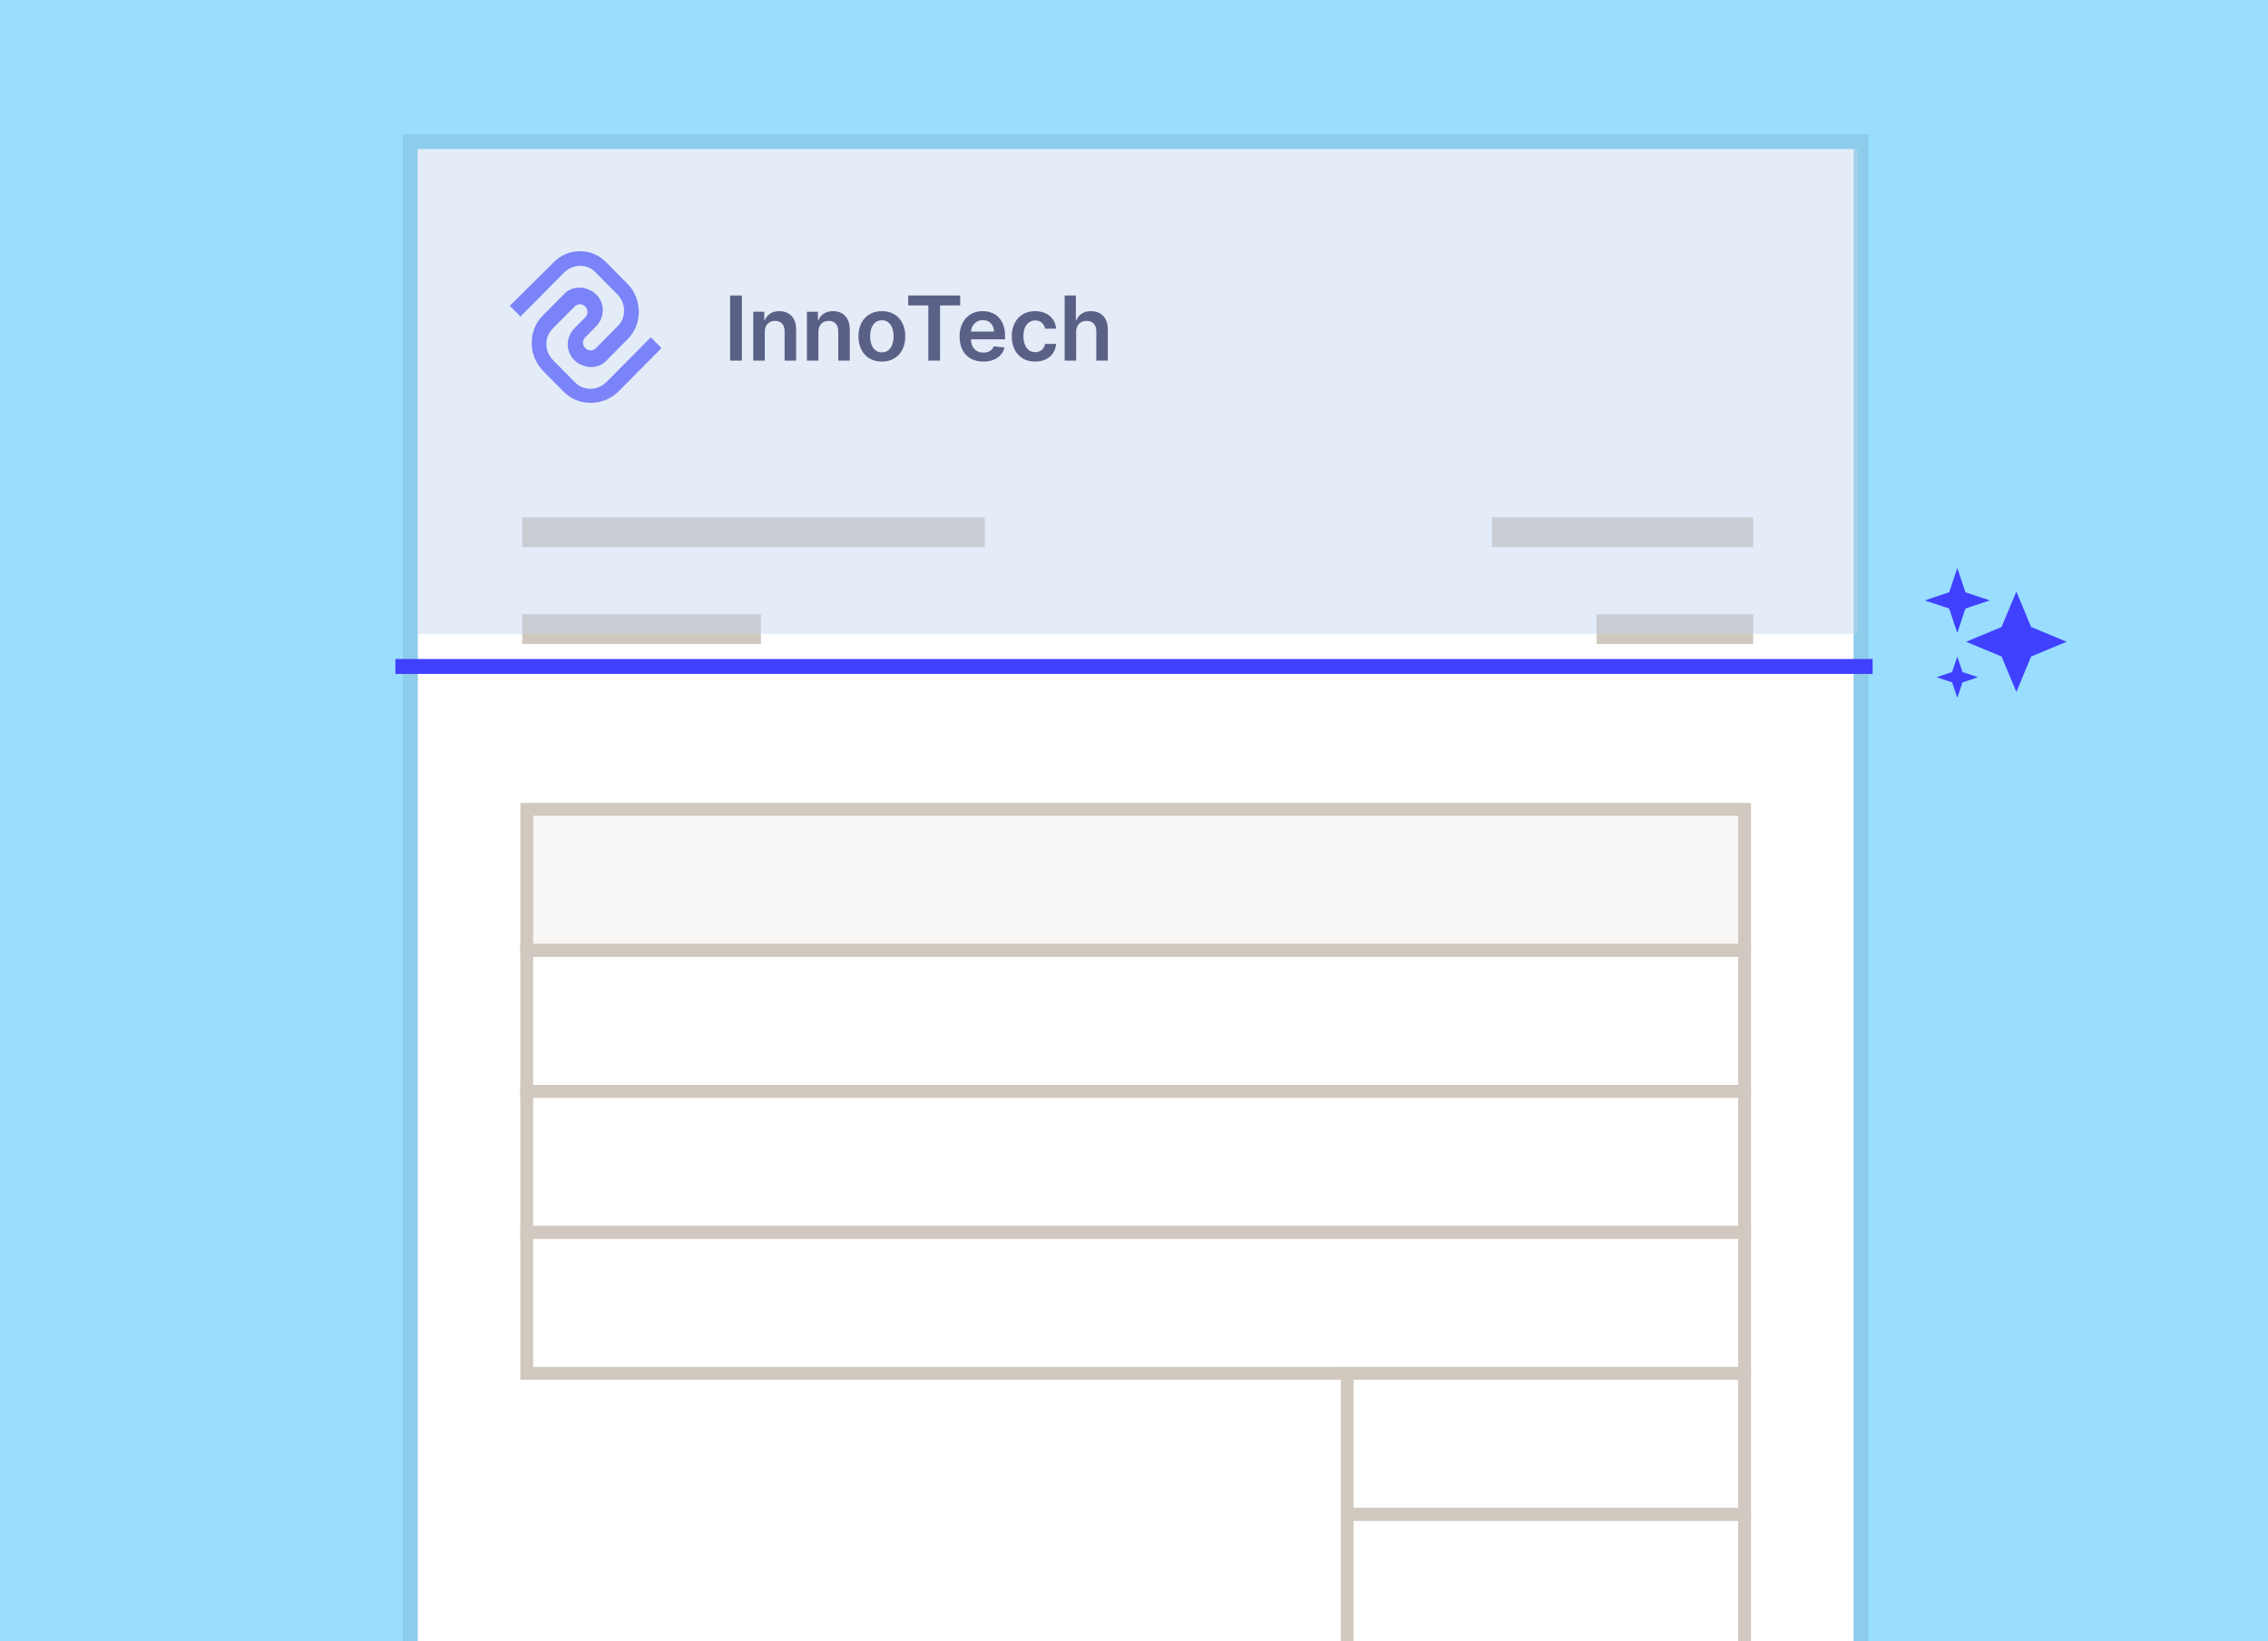 <?xml version="1.0" encoding="UTF-8"?> <svg xmlns="http://www.w3.org/2000/svg" width="304" height="220" viewBox="0 0 304 220" fill="none"><g clip-path="url(#clip0_828_1777)"><g clip-path="url(#clip1_828_1777)"><rect width="304" height="220" fill="#99DDFF"></rect><path d="M56 20H248.452V264.001H56V20Z" fill="white"></path><path d="M56 19H55V20V264.001V265.001H56H248.452H249.452V264.001V20V19H248.452H56Z" stroke="black" stroke-opacity="0.08" stroke-width="2"></path><path d="M99.442 39.612V48.339H97.861V39.612H99.442ZM102.508 44.504V48.339H100.966V41.794H102.44V42.906H102.517C102.667 42.539 102.907 42.248 103.237 42.032C103.569 41.816 103.98 41.709 104.468 41.709C104.92 41.709 105.314 41.805 105.649 41.998C105.987 42.191 106.248 42.471 106.433 42.838C106.62 43.204 106.713 43.649 106.71 44.172V48.339H105.167V44.41C105.167 43.973 105.054 43.63 104.826 43.383C104.602 43.136 104.291 43.013 103.893 43.013C103.623 43.013 103.383 43.072 103.173 43.191C102.966 43.308 102.802 43.477 102.683 43.699C102.566 43.92 102.508 44.189 102.508 44.504ZM109.701 44.504V48.339H108.158V41.794H109.633V42.906H109.709C109.86 42.539 110.1 42.248 110.429 42.032C110.762 41.816 111.172 41.709 111.661 41.709C112.113 41.709 112.506 41.805 112.841 41.998C113.179 42.191 113.441 42.471 113.625 42.838C113.813 43.204 113.905 43.649 113.902 44.172V48.339H112.36V44.41C112.36 43.973 112.246 43.63 112.019 43.383C111.794 43.136 111.483 43.013 111.086 43.013C110.816 43.013 110.576 43.072 110.365 43.191C110.158 43.308 109.995 43.477 109.875 43.699C109.759 43.92 109.701 44.189 109.701 44.504ZM118.206 48.467C117.566 48.467 117.013 48.326 116.544 48.045C116.075 47.764 115.711 47.37 115.453 46.865C115.197 46.359 115.069 45.768 115.069 45.092C115.069 44.416 115.197 43.824 115.453 43.315C115.711 42.807 116.075 42.412 116.544 42.13C117.013 41.849 117.566 41.709 118.206 41.709C118.845 41.709 119.399 41.849 119.868 42.13C120.336 42.412 120.699 42.807 120.954 43.315C121.213 43.824 121.342 44.416 121.342 45.092C121.342 45.768 121.213 46.359 120.954 46.865C120.699 47.37 120.336 47.764 119.868 48.045C119.399 48.326 118.845 48.467 118.206 48.467ZM118.214 47.231C118.561 47.231 118.851 47.136 119.084 46.946C119.316 46.753 119.49 46.494 119.603 46.17C119.72 45.846 119.778 45.486 119.778 45.088C119.778 44.687 119.72 44.325 119.603 44.001C119.49 43.675 119.316 43.414 119.084 43.221C118.851 43.028 118.561 42.932 118.214 42.932C117.859 42.932 117.564 43.028 117.328 43.221C117.095 43.414 116.92 43.675 116.804 44.001C116.69 44.325 116.633 44.687 116.633 45.088C116.633 45.486 116.69 45.846 116.804 46.17C116.92 46.494 117.095 46.753 117.328 46.946C117.564 47.136 117.859 47.231 118.214 47.231ZM121.736 40.937V39.612H128.699V40.937H126.001V48.339H124.433V40.937H121.736ZM131.801 48.467C131.145 48.467 130.578 48.331 130.101 48.058C129.627 47.782 129.262 47.393 129.006 46.89C128.75 46.385 128.622 45.789 128.622 45.105C128.622 44.432 128.75 43.841 129.006 43.332C129.264 42.821 129.625 42.423 130.088 42.139C130.551 41.852 131.095 41.709 131.72 41.709C132.124 41.709 132.504 41.774 132.862 41.905C133.223 42.032 133.541 42.231 133.817 42.501C134.095 42.771 134.314 43.115 134.473 43.532C134.632 43.947 134.712 44.441 134.712 45.015V45.488H129.347V44.449H133.233C133.23 44.153 133.166 43.89 133.041 43.66C132.916 43.427 132.742 43.244 132.517 43.111C132.296 42.977 132.037 42.91 131.742 42.91C131.426 42.91 131.149 42.987 130.911 43.14C130.672 43.291 130.486 43.49 130.352 43.737C130.222 43.981 130.155 44.25 130.152 44.542V45.45C130.152 45.831 130.222 46.157 130.361 46.43C130.5 46.7 130.695 46.907 130.945 47.052C131.195 47.194 131.487 47.265 131.823 47.265C132.047 47.265 132.25 47.234 132.432 47.172C132.614 47.106 132.771 47.011 132.905 46.886C133.038 46.761 133.139 46.606 133.208 46.422L134.648 46.584C134.557 46.964 134.384 47.297 134.128 47.581C133.875 47.862 133.551 48.081 133.156 48.237C132.762 48.39 132.31 48.467 131.801 48.467ZM138.752 48.467C138.099 48.467 137.537 48.324 137.069 48.037C136.603 47.75 136.243 47.353 135.991 46.848C135.741 46.339 135.616 45.754 135.616 45.092C135.616 44.427 135.743 43.841 135.999 43.332C136.255 42.821 136.616 42.423 137.081 42.139C137.55 41.852 138.104 41.709 138.743 41.709C139.275 41.709 139.745 41.807 140.154 42.003C140.566 42.196 140.894 42.47 141.138 42.825C141.383 43.177 141.522 43.589 141.556 44.061H140.081C140.022 43.745 139.88 43.483 139.655 43.273C139.434 43.059 139.137 42.953 138.765 42.953C138.449 42.953 138.172 43.038 137.934 43.209C137.695 43.376 137.509 43.618 137.376 43.933C137.245 44.248 137.18 44.626 137.18 45.066C137.18 45.513 137.245 45.896 137.376 46.217C137.506 46.535 137.689 46.781 137.925 46.954C138.164 47.125 138.444 47.21 138.765 47.21C138.992 47.21 139.195 47.167 139.374 47.082C139.556 46.994 139.708 46.868 139.83 46.703C139.952 46.538 140.036 46.338 140.081 46.102H141.556C141.519 46.565 141.383 46.976 141.147 47.334C140.911 47.689 140.59 47.967 140.184 48.169C139.778 48.368 139.3 48.467 138.752 48.467ZM144.245 44.504V48.339H142.703V39.612H144.211V42.906H144.288C144.441 42.537 144.678 42.245 144.999 42.032C145.323 41.816 145.735 41.709 146.235 41.709C146.69 41.709 147.086 41.804 147.424 41.994C147.762 42.184 148.024 42.463 148.208 42.829C148.396 43.196 148.49 43.643 148.49 44.172V48.339H146.947V44.41C146.947 43.97 146.833 43.628 146.606 43.383C146.382 43.136 146.066 43.013 145.66 43.013C145.387 43.013 145.143 43.072 144.927 43.191C144.714 43.308 144.546 43.477 144.424 43.699C144.305 43.92 144.245 44.189 144.245 44.504Z" fill="#080033"></path><path d="M74.157 35.219L68.334 40.991L69.764 42.434L75.588 36.56C76.813 35.322 78.755 35.322 79.878 36.56L82.739 39.446C83.965 40.683 83.965 42.64 82.739 43.775L79.878 46.661C79.47 47.074 78.857 47.074 78.448 46.661C78.039 46.248 78.039 45.63 78.448 45.217L79.878 43.774C81.104 42.537 81.104 40.579 79.878 39.444C78.652 38.31 76.711 38.207 75.588 39.444L72.727 42.33C70.785 44.288 70.785 47.587 72.727 49.648L75.588 52.534C77.529 54.492 80.798 54.492 82.841 52.534L88.664 46.66L87.234 45.216L81.308 51.195C80.083 52.432 78.141 52.432 77.018 51.195L74.157 48.309C72.931 47.072 72.931 45.114 74.157 43.979L77.018 41.093C77.426 40.681 78.039 40.681 78.448 41.093C78.857 41.506 78.857 42.124 78.448 42.537L77.018 43.98C75.792 45.217 75.792 47.175 77.018 48.31C78.244 49.444 80.185 49.547 81.308 48.31L84.169 45.424C86.111 43.466 86.111 40.167 84.169 38.106L81.308 35.22C79.367 33.157 76.098 33.157 74.157 35.219Z" fill="#4040FF"></path><rect x="70" y="69.339" width="62" height="4" fill="#D1C9C0"></rect><rect x="200" y="69.339" width="35" height="4" fill="#D1C9C0"></rect><rect x="70" y="82.339" width="32" height="4" fill="#D1C9C0"></rect><rect x="214" y="82.339" width="21" height="4" fill="#D1C9C0"></rect><path d="M70.606 108.493H233.846V127.395H70.606V108.493Z" fill="#F8F7F5" stroke="#D1C9C0" stroke-width="1.718"></path><path d="M70.606 127.395H233.846V146.296H70.606V127.395Z" stroke="#D1C9C0" stroke-width="1.718"></path><path d="M70.606 146.296H233.846V165.198H70.606V146.296Z" stroke="#D1C9C0" stroke-width="1.718"></path><path d="M70.606 165.198H233.846V184.099H70.606V165.198Z" stroke="#D1C9C0" stroke-width="1.718"></path><path d="M180.578 184.099H233.846V203.001H180.578V184.099Z" stroke="#D1C9C0" stroke-width="1.718"></path><path d="M180.578 203.001H233.846V221.902H180.578V203.001Z" stroke="#D1C9C0" stroke-width="1.718"></path><path opacity="0.45" d="M56 20H249V85H56V20Z" fill="#C1D5ED"></path><g filter="url(#filter0_d_828_1777)"><path d="M53 84.339H251V86.339H53V84.339Z" fill="#4040FF"></path></g><path d="M270.271 79.298L268.292 84.048L263.542 86.027L268.292 88.006L270.271 92.756L272.25 88.006L277 86.027L272.25 84.048L270.271 79.298ZM261.266 81.574L262.354 84.839L263.443 81.574L266.708 80.485L263.443 79.397L262.354 76.131L261.266 79.397L258 80.485L261.266 81.574ZM263.047 90.084L262.354 88.006L261.661 90.084L259.583 90.777L261.661 91.469L262.354 93.548L263.047 91.469L265.125 90.777L263.047 90.084Z" fill="#4040FF"></path></g></g><defs><filter id="filter0_d_828_1777" x="44" y="79.339" width="216" height="20" filterUnits="userSpaceOnUse" color-interpolation-filters="sRGB"><feFlood flood-opacity="0" result="BackgroundImageFix"></feFlood><feColorMatrix in="SourceAlpha" type="matrix" values="0 0 0 0 0 0 0 0 0 0 0 0 0 0 0 0 0 0 127 0" result="hardAlpha"></feColorMatrix><feOffset dy="4"></feOffset><feGaussianBlur stdDeviation="4.5"></feGaussianBlur><feComposite in2="hardAlpha" operator="out"></feComposite><feColorMatrix type="matrix" values="0 0 0 0 0.25 0 0 0 0 0.25 0 0 0 0 1 0 0 0 1 0"></feColorMatrix><feBlend mode="normal" in2="BackgroundImageFix" result="effect1_dropShadow_828_1777"></feBlend><feBlend mode="normal" in="SourceGraphic" in2="effect1_dropShadow_828_1777" result="shape"></feBlend></filter><clipPath id="clip0_828_1777"><rect width="304" height="220" fill="white"></rect></clipPath><clipPath id="clip1_828_1777"><rect width="304" height="220" fill="white"></rect></clipPath></defs></svg> 